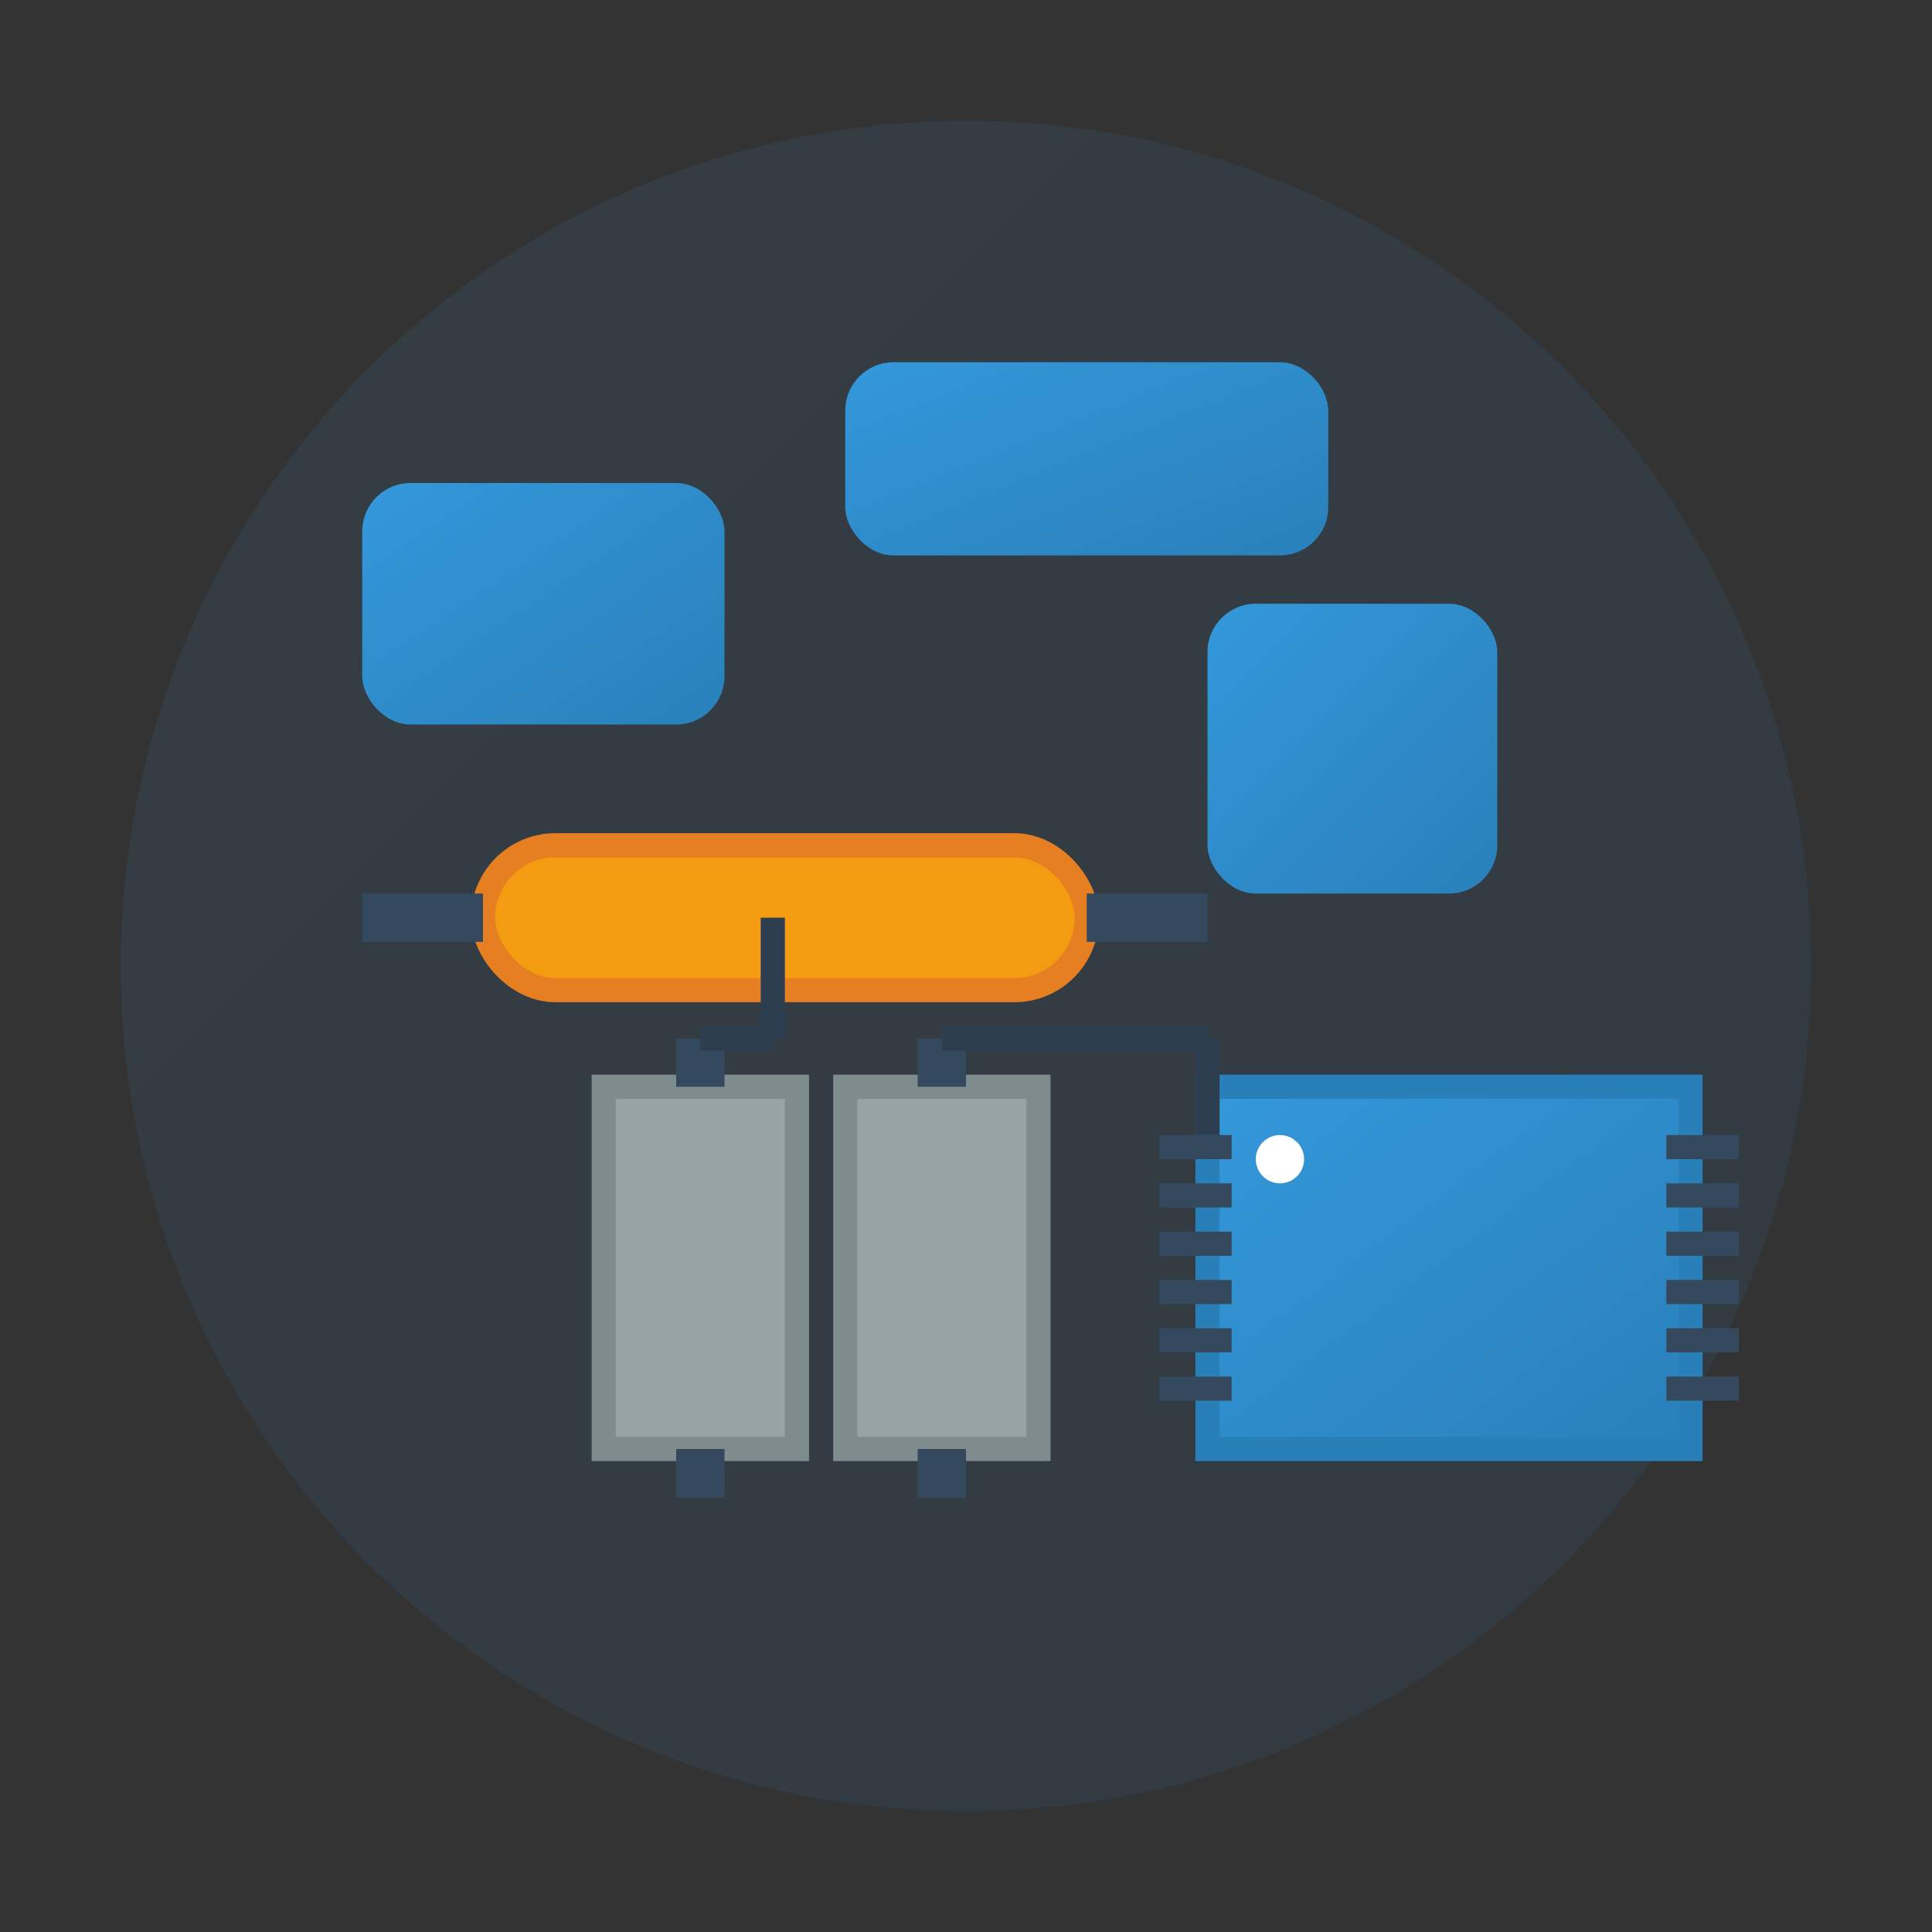 <svg width="80" height="80" viewBox="0 0 80 80" xmlns="http://www.w3.org/2000/svg">
  <rect x="0" y="0" width="80" height="80" fill="#333333" stroke="none"/>
  <defs>
    <linearGradient id="serviceGradient1" x1="0%" y1="0%" x2="100%" y2="100%">
      <stop offset="0%" style="stop-color:#3498db;stop-opacity:1" />
      <stop offset="100%" style="stop-color:#2980b9;stop-opacity:1" />
    </linearGradient>
  </defs>
  
  <!-- Background circle -->
  <circle cx="40" cy="40" r="35" fill="url(#serviceGradient1)" opacity="0.1" />
  
  <!-- Component boxes representing different electronic parts -->
  <rect x="15" y="20" width="15" height="10" fill="url(#serviceGradient1)" rx="2" />
  <rect x="35" y="15" width="20" height="8" fill="url(#serviceGradient1)" rx="2" />
  <rect x="50" y="25" width="12" height="12" fill="url(#serviceGradient1)" rx="2" />
  
  <!-- Resistor -->
  <rect x="20" y="35" width="25" height="6" fill="#f39c12" stroke="#e67e22" stroke-width="1" rx="3" />
  <line x1="15" y1="38" x2="20" y2="38" stroke="#34495e" stroke-width="2" />
  <line x1="45" y1="38" x2="50" y2="38" stroke="#34495e" stroke-width="2" />
  
  <!-- Capacitor -->
  <rect x="25" y="45" width="8" height="15" fill="#95a5a6" stroke="#7f8c8d" stroke-width="1" />
  <rect x="35" y="45" width="8" height="15" fill="#95a5a6" stroke="#7f8c8d" stroke-width="1" />
  <line x1="29" y1="43" x2="29" y2="45" stroke="#34495e" stroke-width="2" />
  <line x1="39" y1="43" x2="39" y2="45" stroke="#34495e" stroke-width="2" />
  <line x1="29" y1="60" x2="29" y2="62" stroke="#34495e" stroke-width="2" />
  <line x1="39" y1="60" x2="39" y2="62" stroke="#34495e" stroke-width="2" />
  
  <!-- IC Chip -->
  <rect x="50" y="45" width="20" height="15" fill="url(#serviceGradient1)" stroke="#2980b9" stroke-width="1" />
  <circle cx="53" cy="48" r="1" fill="white" />
  
  <!-- IC pins -->
  <rect x="48" y="47" width="3" height="1" fill="#34495e" />
  <rect x="48" y="49" width="3" height="1" fill="#34495e" />
  <rect x="48" y="51" width="3" height="1" fill="#34495e" />
  <rect x="48" y="53" width="3" height="1" fill="#34495e" />
  <rect x="48" y="55" width="3" height="1" fill="#34495e" />
  <rect x="48" y="57" width="3" height="1" fill="#34495e" />
  
  <rect x="69" y="47" width="3" height="1" fill="#34495e" />
  <rect x="69" y="49" width="3" height="1" fill="#34495e" />
  <rect x="69" y="51" width="3" height="1" fill="#34495e" />
  <rect x="69" y="53" width="3" height="1" fill="#34495e" />
  <rect x="69" y="55" width="3" height="1" fill="#34495e" />
  <rect x="69" y="57" width="3" height="1" fill="#34495e" />
  
  <!-- Circuit connections -->
  <line x1="32" y1="38" x2="32" y2="43" stroke="#2c3e50" stroke-width="1" />
  <line x1="32" y1="43" x2="29" y2="43" stroke="#2c3e50" stroke-width="1" />
  <line x1="39" y1="43" x2="50" y2="43" stroke="#2c3e50" stroke-width="1" />
  <line x1="50" y1="43" x2="50" y2="47" stroke="#2c3e50" stroke-width="1" />
</svg>

